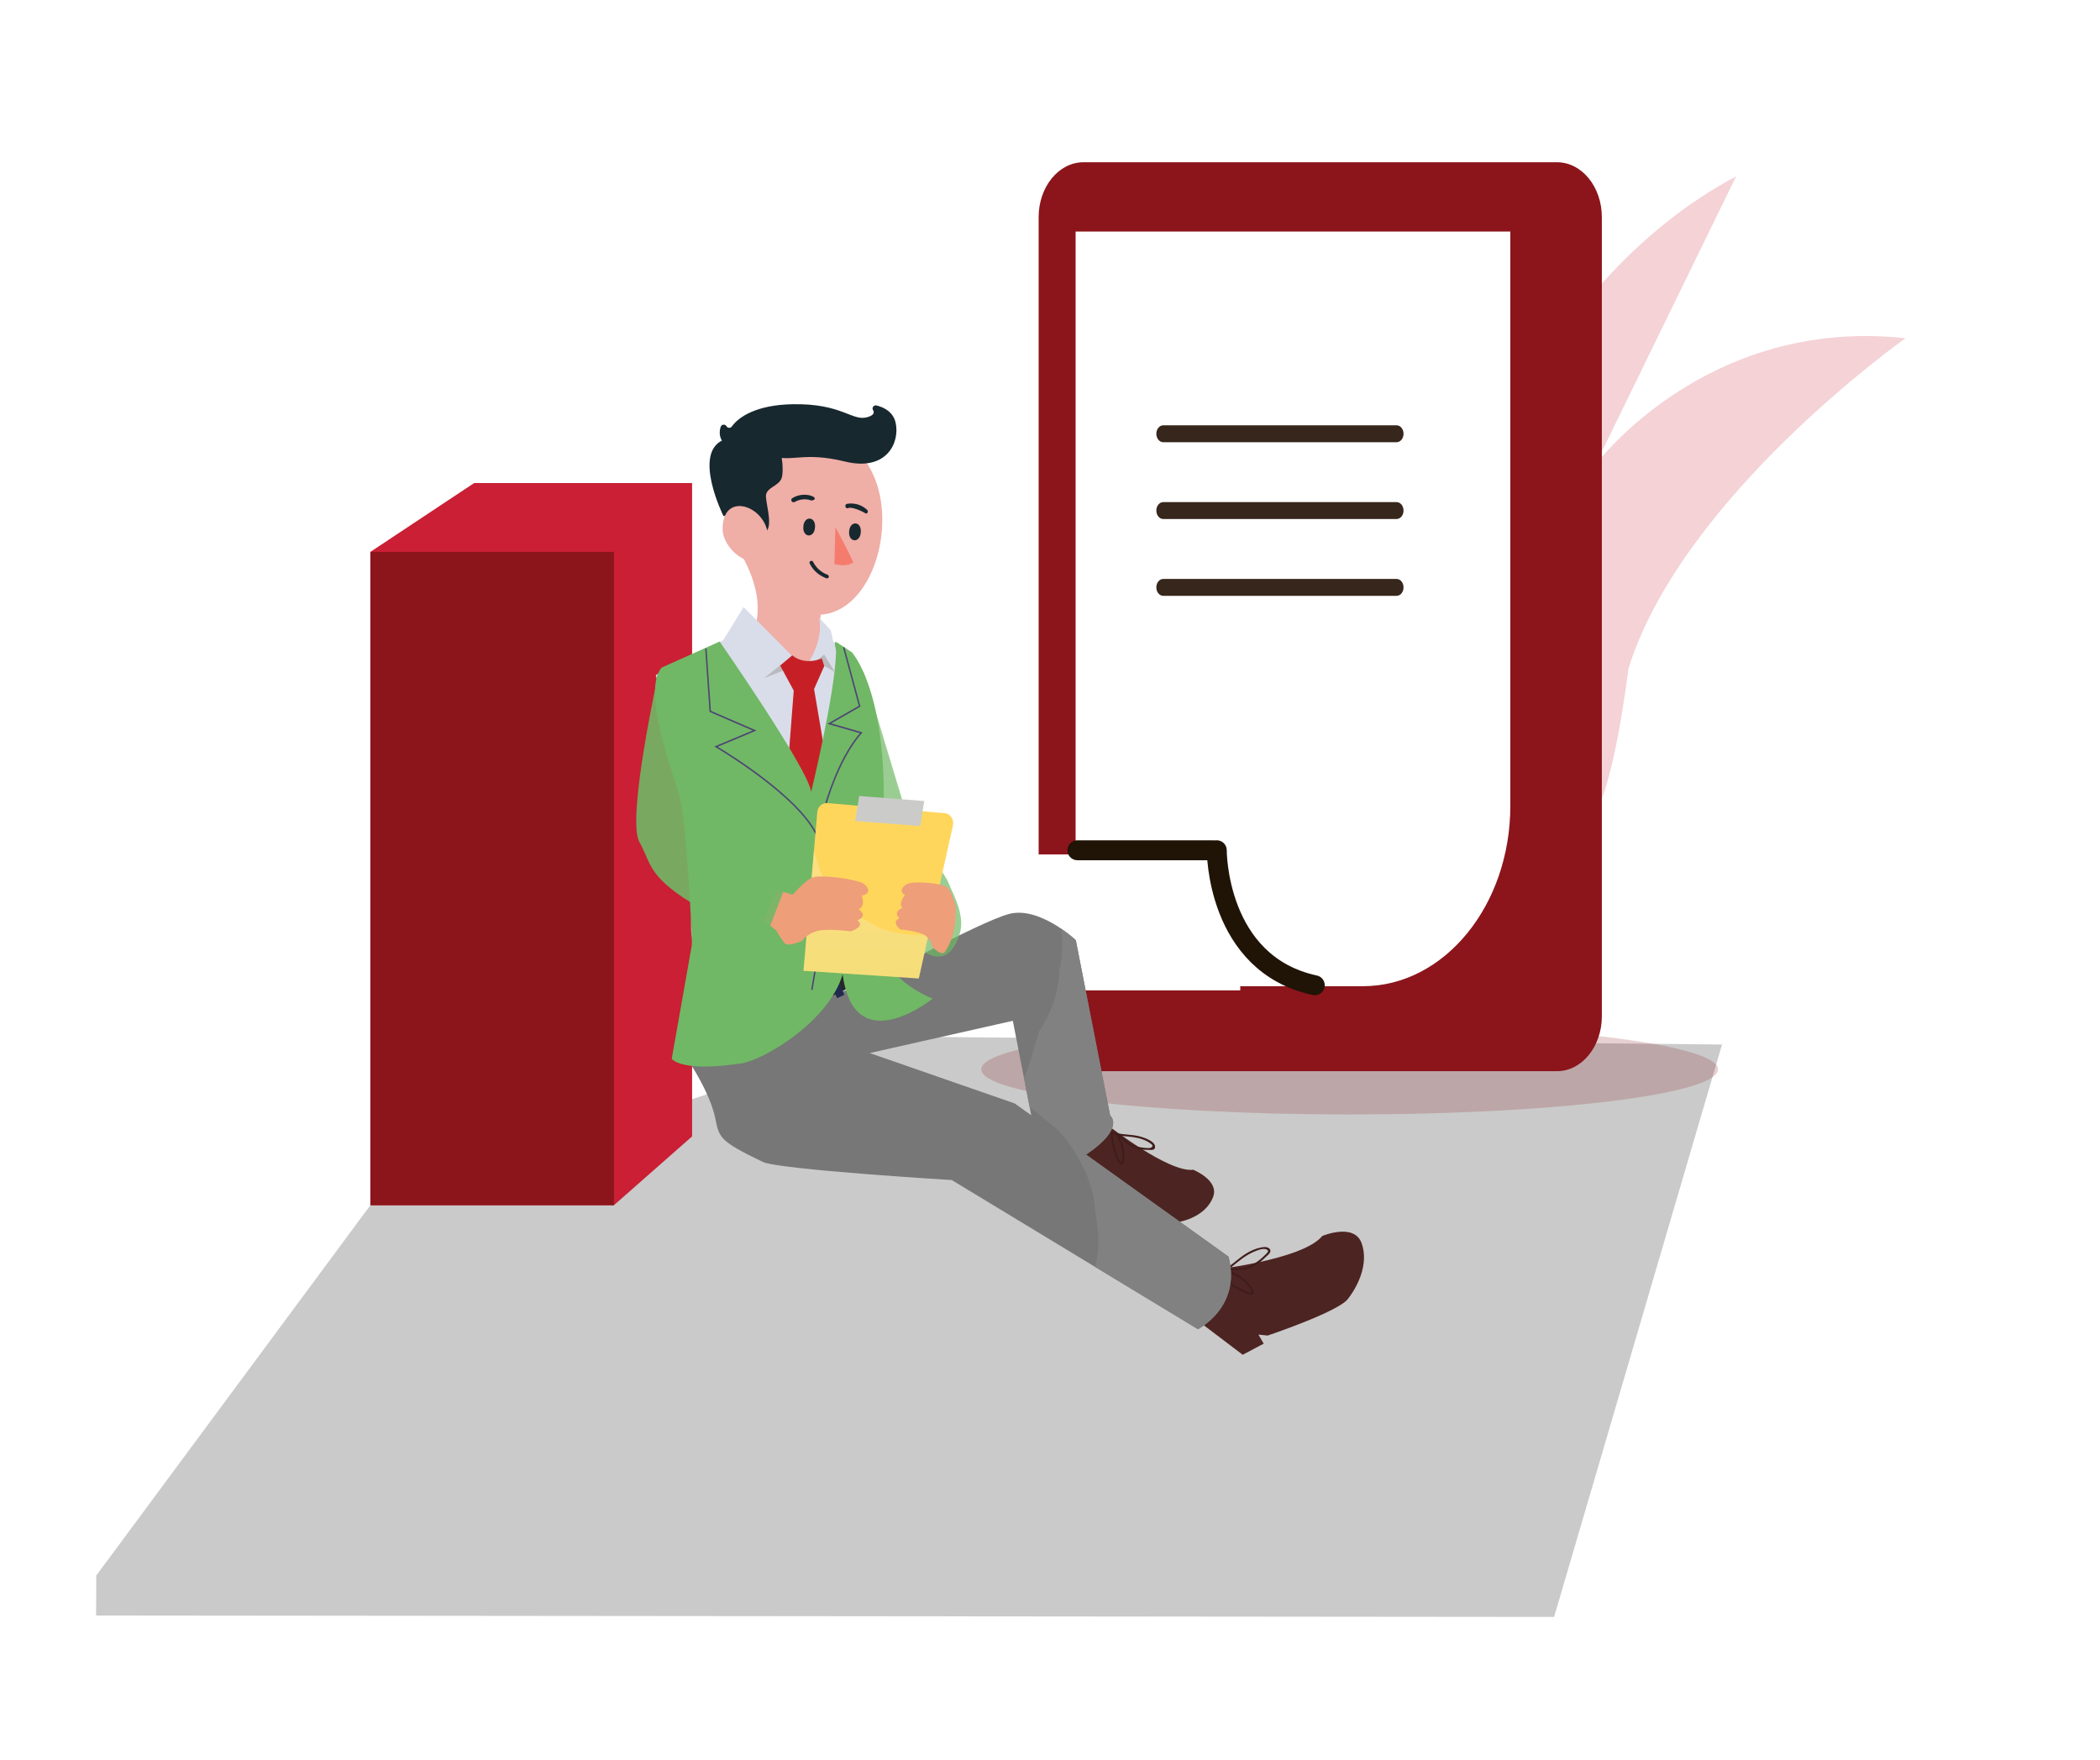 <svg width="389" height="326" viewBox="0 0 389 326" fill="none" xmlns="http://www.w3.org/2000/svg">
<path d="M68.609 223.226L17.831 291.816L17.804 299.222L287.878 299.484L318.986 193.462L163.446 191.969L68.609 223.226Z" fill="#CACACA"/>
<path d="M128.204 89.473H87.823L68.608 102.22V223.226H113.723L128.204 210.479V89.473Z" fill="#CA1F34"/>
<path d="M113.723 102.221H68.608V223.227H113.723V102.221Z" fill="#8B151B"/>
<path opacity="0.2" d="M261.812 123.556C261.812 123.556 275.252 57.268 321.587 32.67L295.514 86.113C295.514 86.113 315.918 58.589 352.98 62.646C352.98 62.646 311.607 91.826 301.64 123.87C301.64 123.87 298.669 148.648 294.526 151.552C269.29 169.247 261.811 123.556 261.811 123.556H261.812Z" fill="#CA1F34"/>
<path opacity="0.2" d="M250.004 206.416C287.692 206.416 318.244 202.678 318.244 198.066C318.244 193.455 287.692 189.717 250.004 189.717C212.316 189.717 181.764 193.455 181.764 198.066C181.764 202.678 212.316 206.416 250.004 206.416Z" fill="#8B151B"/>
<path d="M288.412 198.404H200.705C196.115 198.404 192.396 193.851 192.396 188.235V40.218C192.396 34.602 196.115 30.049 200.705 30.049H288.412C293.002 30.049 296.722 34.602 296.722 40.218V188.235C296.722 193.851 293.002 198.404 288.412 198.404Z" fill="#8B151B"/>
<path d="M279.771 42.881H199.242V182.662H252.459C267.544 182.662 279.771 167.695 279.771 149.235V42.881Z" fill="white"/>
<g filter="url(#filter0_d_4336_68866)">
<path d="M231.282 182.661H188.453C177.091 182.661 167.883 171.389 167.883 157.486H231.284V182.661H231.282Z" fill="white"/>
</g>
<path d="M225.393 157.484C225.393 157.484 225.269 178.547 243.546 182.486" stroke="#1F1406" stroke-width="3.693" stroke-linecap="round" stroke-linejoin="round"/>
<path d="M199.581 157.484H224.549" stroke="#1F1406" stroke-width="3.693" stroke-linecap="round" stroke-linejoin="round"/>
<path d="M258.711 81.904H215.473C214.771 81.904 214.196 81.201 214.196 80.341C214.196 79.48 214.771 78.777 215.473 78.777H258.711C259.414 78.777 259.988 79.48 259.988 80.341C259.988 81.201 259.414 81.904 258.711 81.904Z" fill="#36261B"/>
<path d="M258.711 96.13H215.473C214.771 96.13 214.196 95.425 214.196 94.565C214.196 93.705 214.771 93.002 215.473 93.002H258.711C259.414 93.002 259.988 93.705 259.988 94.565C259.988 95.425 259.414 96.128 258.711 96.128V96.13Z" fill="#36261B"/>
<path d="M258.711 110.359H215.473C214.771 110.359 214.196 109.656 214.196 108.794C214.196 107.934 214.771 107.23 215.473 107.23H258.711C259.414 107.23 259.988 107.934 259.988 108.796C259.988 109.656 259.414 110.359 258.711 110.359Z" fill="#36261B"/>
<path d="M136.246 121.859C136.246 121.859 144.246 116.104 137.924 103.814C137.202 102.411 137.584 100.211 137.686 99.047L152.429 110.734C151.598 114.309 151.918 121.118 152.782 124.049C149.858 128.658 143.188 129.22 139.378 125.18L136.246 121.859Z" fill="#EFAEA6"/>
<path d="M137.929 91.739C137.787 100.425 137.95 104.739 142.095 109.528C160.697 126.308 171.776 89.675 155.644 81.276C147.326 77.213 138.071 83.054 137.929 91.739Z" fill="#EFAEA6"/>
<path d="M134.062 81.448C134.062 81.448 142.13 81.922 143.472 82.085C144.813 82.249 145.269 87.085 144.793 88.535C144.316 89.987 142.117 90.233 141.897 91.657C141.728 92.879 143.129 96.821 142.069 98.305C141.093 98.792 136.947 95.162 136.947 95.162L134.022 95.597C134.022 95.597 128.161 83.845 134.062 81.448Z" fill="#17282F"/>
<path d="M133.941 81.957C133.466 81.285 133.083 80.34 133.497 79.059C133.649 78.591 134.279 78.505 134.558 78.919L134.621 79.009C134.853 79.332 135.338 79.307 135.567 78.987C136.83 77.219 140.108 74.999 146.786 74.868C156.032 74.696 157.791 78.064 160.633 77.278C161.912 76.924 161.999 76.4 161.707 75.929C161.442 75.501 161.882 74.978 162.377 75.102C163.761 75.448 165.451 76.285 165.906 78.302C166.711 81.873 164.344 87.398 156.5 85.479C148.656 83.56 146.626 85.761 142.756 84.357C139.988 83.458 137.165 82.732 134.306 82.184C134.16 82.155 134.026 82.078 133.941 81.957Z" fill="#17282F"/>
<path d="M133.877 98.472C134.547 103.186 141.998 107.147 142.267 100.356C142.932 93.824 133.409 90.314 133.877 98.472Z" fill="#EFAEA6"/>
<path d="M153.256 106.433C152.089 106.015 151.139 105.121 150.607 104.035C150.523 103.864 150.259 103.834 150.11 103.924C149.93 104.035 149.918 104.235 150.003 104.407C150.623 105.672 151.761 106.634 153.104 107.115C153.287 107.181 153.494 107.02 153.531 106.853C153.576 106.649 153.44 106.499 153.256 106.433Z" fill="#17282F"/>
<path d="M148.812 97.527C148.63 99.613 150.827 99.766 150.968 97.695C151.151 95.61 148.953 95.457 148.812 97.527Z" fill="#17282F"/>
<path d="M157.293 98.423C157.111 100.509 159.308 100.663 159.45 98.592C159.632 96.506 157.434 96.354 157.293 98.423Z" fill="#17282F"/>
<path d="M154.748 97.639C154.748 97.639 157.275 102.284 158.055 104.154C156.702 105.154 154.564 104.449 154.564 104.449L154.748 97.639Z" fill="#F57C6D"/>
<path d="M146.791 92.972C146.92 93.045 147.084 93.05 147.223 92.971C148.864 92.04 150.288 92.706 150.302 92.713C152.311 92.378 149.146 90.77 146.785 92.258C146.505 92.406 146.511 92.825 146.791 92.972Z" fill="#17282F"/>
<path d="M160.432 95.134C160.751 95.068 160.869 94.638 160.618 94.424C158.883 92.855 156.985 93.313 156.896 93.323C156.366 93.444 156.569 94.265 157.104 94.132C157.411 93.844 159.019 94.281 160.432 95.134Z" fill="#17282F"/>
<path d="M224.174 235.273C224.174 235.273 241.298 233.405 244.934 228.925C244.934 228.925 250.833 226.441 252.214 230.239C253.596 234.037 251.538 238.238 249.647 240.629C247.756 243.019 234.821 247.365 234.821 247.365L233.106 247.189L234.086 248.866L230.196 250.925L219.427 242.76L224.174 235.273Z" fill="#4C2421"/>
<path d="M226.262 235.887C227.692 235.192 228.838 234.001 230.133 233.079C230.788 232.614 231.475 232.187 232.207 231.872C232.829 231.605 233.819 231.177 234.496 231.377C235.308 231.618 234.667 232.109 234.371 232.405C234.118 232.66 233.856 232.905 233.583 233.137C232.949 233.676 232.25 234.151 231.49 234.467C230.776 234.763 230.044 234.871 229.281 234.892C228.516 234.913 227.771 234.917 227.051 235.223C226.904 235.285 226.864 235.538 227.051 235.583C228.032 235.818 228.956 236.236 229.783 236.845C230.212 237.161 230.609 237.524 230.967 237.926C231.169 238.151 232.269 239.281 231.499 239.409C231.322 239.438 230.978 239.225 230.814 239.157C230.521 239.036 230.234 238.905 229.95 238.762C229.475 238.523 229.013 238.256 228.566 237.962C227.628 237.342 226.774 236.603 225.999 235.769C225.84 235.597 225.59 235.861 225.749 236.033C226.752 237.113 227.894 238.037 229.156 238.755C229.775 239.107 230.424 239.422 231.089 239.663C231.408 239.778 231.911 239.936 232.168 239.595C232.451 239.219 232.025 238.716 231.82 238.424C231.456 237.904 231.035 237.428 230.566 237.012C229.574 236.133 228.406 235.526 227.145 235.223C227.145 235.343 227.145 235.463 227.145 235.583C228.154 235.155 229.229 235.351 230.281 235.191C231.052 235.075 231.789 234.784 232.469 234.387C233.202 233.958 233.868 233.407 234.482 232.807C234.834 232.464 235.645 231.909 235.205 231.342C234.803 230.823 233.976 230.972 233.444 231.085C232.58 231.268 231.757 231.633 230.989 232.083C229.263 233.095 227.878 234.693 226.084 235.564C225.878 235.665 226.057 235.986 226.262 235.887Z" fill="#3F1D1B"/>
<path d="M205.243 208.445C205.243 208.445 216.512 217.248 221.028 216.66C221.028 216.66 225.866 218.586 224.723 221.671C223.581 224.756 220.159 226.09 217.779 226.431C215.399 226.773 205.361 221.889 205.361 221.889L204.421 220.789L204.139 222.366L200.729 221.349L198.496 210.196L205.243 208.445Z" fill="#4C2421"/>
<path d="M206.161 210.062C207.385 210.468 208.687 210.423 209.948 210.618C210.563 210.713 211.178 210.851 211.766 211.072C212.088 211.193 212.4 211.339 212.697 211.517C212.839 211.601 212.981 211.688 213.112 211.789C213.345 211.968 213.604 212.108 213.414 212.409C213.163 212.805 212.09 212.602 211.664 212.555C210.977 212.48 210.284 212.313 209.662 211.987C208.675 211.47 208.02 210.459 206.979 210.044C206.837 209.988 206.694 210.189 206.779 210.318C207.243 211.029 207.583 211.809 207.764 212.652C207.852 213.062 207.901 213.48 207.912 213.9C207.918 214.102 207.914 214.303 207.902 214.505C207.897 214.605 207.889 214.706 207.878 214.806C207.946 215.128 207.87 215.231 207.649 215.115C207.286 215.053 207.067 214.238 206.939 213.906C206.778 213.492 206.64 213.067 206.525 212.636C206.279 211.715 206.148 210.771 206.113 209.815C206.105 209.575 205.751 209.574 205.76 209.815C205.807 211.103 206.024 212.376 206.445 213.588C206.639 214.146 206.854 214.764 207.164 215.263C207.302 215.485 207.52 215.77 207.807 215.718C208.5 215.593 208.277 213.772 208.224 213.298C208.095 212.153 207.703 211.078 207.084 210.13C207.018 210.222 206.951 210.313 206.885 210.404C207.603 210.691 208.101 211.303 208.697 211.786C209.258 212.24 209.9 212.551 210.584 212.735C211.28 212.922 212.005 212.983 212.721 212.978C213.071 212.976 213.818 213.101 213.939 212.611C214.23 211.427 211.928 210.701 211.204 210.502C209.581 210.057 207.852 210.231 206.254 209.703C206.037 209.63 205.944 209.991 206.161 210.062Z" fill="#3F1D1B"/>
<path d="M125.039 192.803C125.039 192.803 131.188 200.925 132.463 206.991C133.241 210.69 133.08 211.255 141.302 215.205C144.269 216.63 176.302 218.565 176.302 218.565L221.908 246.193C221.908 246.193 230.039 242.086 227.564 232.752L187.968 204.377L161.1 195.043L187.615 189.07L192.564 214.458C192.564 214.458 194.332 218.565 201.402 213.711C208.473 208.858 205.645 206.618 205.645 206.618L199.281 174.136C199.281 174.136 192.564 167.789 186.908 169.282C181.251 170.776 160.463 182.32 160.463 182.32L125.039 192.803Z" fill="#777777"/>
<path d="M130.982 191.984C131.43 191.514 131.891 191.065 132.361 190.635L125.039 192.802C125.039 192.802 126.163 194.287 127.549 196.46C128.532 194.868 129.674 193.375 130.982 191.984Z" fill="#181633"/>
<path d="M227.564 232.75L201.192 213.851C201.262 213.804 201.331 213.757 201.402 213.709C208.473 208.855 205.645 206.615 205.645 206.615L199.281 174.133C199.281 174.133 198.197 173.109 196.534 171.98C196.902 174.541 196.816 177.102 196.273 179.663C196.115 183.33 195.083 186.745 193.176 189.908C192.916 190.302 192.673 190.706 192.442 191.117C191.86 193.049 191.344 195.005 190.715 196.921C190.458 197.705 190.178 198.48 189.878 199.247C189.816 199.404 189.754 199.564 189.692 199.724L190.721 205.003C192.419 206.388 194.116 207.772 195.813 209.157C199.047 212.596 201.284 216.649 202.524 221.317L203.456 228.643C203.53 230.726 203.336 232.732 202.877 234.662L221.907 246.19C221.907 246.19 230.039 242.084 227.564 232.75Z" fill="#818181"/>
<path d="M159.959 124.418L167.76 150.26L175.462 163.011C176.898 166.356 178.86 169.745 177.7 173.206C176.659 176.312 174.629 178.73 170.674 175.982L159.302 155.848C159.302 155.848 156.999 153.108 154.665 149.257L150.512 137.145L159.959 124.418Z" fill="#70B865" fill-opacity="0.7"/>
<path d="M160.887 176.938C160.887 176.938 160.887 180.9 156.727 183.226C152.568 185.551 146.45 186.843 143.269 186.068C140.088 185.293 130.789 180.383 130.3 177.541L130.381 177.627L160.887 176.938Z" fill="#262727"/>
<path d="M139.59 185.843L141.021 186.189L142.059 181.404L140.629 181.058L139.59 185.843Z" fill="#212A4E"/>
<path d="M155.064 184.882L156.403 184.248L154.501 179.769L153.162 180.403L155.064 184.882Z" fill="#212A4E"/>
<path d="M134.501 183.675L135.825 184.344L137.831 179.914L136.507 179.246L134.501 183.675Z" fill="#212A4E"/>
<path d="M160.466 182.332L161.542 181.277L158.38 177.678L157.303 178.733L160.466 182.332Z" fill="#212A4E"/>
<path d="M153.546 118.365L148.268 125.126L136.569 117.238L121.471 125.021C121.471 125.021 127.827 150.28 128.12 155.446C128.301 158.621 128.153 166.194 128.012 171.559C127.917 175.174 130.05 178.444 133.289 179.619C137.363 181.097 142.871 182.717 146.728 182.385C149.898 182.112 153.325 181.283 156.091 180.471C159.418 179.494 161.813 176.433 162.089 172.798C162.831 162.992 164.082 143.56 162.938 136.73C161.382 127.443 157.461 120.69 157.461 120.69L153.546 118.365Z" fill="#D9DDE9"/>
<path d="M148.408 125.083L152.568 123.274L155.749 125.083L152.568 119.914L148.408 125.083Z" fill="#BABABE"/>
<path d="M147.418 125.78L146.642 121.395L137.748 112.443L133.892 118.686L142.054 127.904L147.418 125.78Z" fill="#D9DDE9"/>
<path d="M151.744 114.415L153.854 116.686C154.626 119.087 155.22 125.387 155.22 125.387L152.673 121.245L148.402 124.501C148.402 124.501 152.744 119.819 151.744 114.415Z" fill="#D9DDE9"/>
<path d="M141.557 125.598L146.695 121.463L148.164 125.081L145.472 124.047L141.557 125.598Z" fill="#BABABE"/>
<path d="M146.922 187.121L151.931 186.546C152.394 186.493 152.733 186.049 152.682 185.559L152.417 182.973C152.366 182.483 151.945 182.126 151.482 182.179L146.473 182.754C146.009 182.807 145.67 183.251 145.721 183.741L145.987 186.327C146.037 186.817 146.458 187.174 146.922 187.121Z" fill="#CDD0D7"/>
<path d="M147.149 186.674L151.619 186.162C152.014 186.116 152.303 185.738 152.26 185.32L152.046 183.242C152.003 182.824 151.644 182.52 151.249 182.565L146.779 183.078C146.383 183.123 146.095 183.502 146.138 183.919L146.352 185.998C146.395 186.415 146.753 186.72 147.149 186.674Z" fill="#262727"/>
<path d="M152.232 121.951C152.232 121.951 149.183 123.372 146.762 121.383L144.52 123.277L147.031 127.917L145.954 141.839L151.066 150.079C151.066 150.079 153.487 144.396 153.487 143.828C153.487 143.26 150.797 127.633 150.797 127.633L152.68 123.371L152.232 121.951Z" fill="#C62026"/>
<path d="M133.308 118.826C133.308 118.826 149.72 142.408 150.258 146.67C150.258 146.67 154.679 128.525 154.87 120.782C154.888 120.034 154.442 119.233 154.799 118.856C154.829 118.824 157.791 120.815 157.791 120.815C157.791 120.815 163.979 127.35 163.71 148.943C163.506 165.274 163.543 177.836 166.403 180.857C168.877 183.47 172.766 184.964 172.766 184.964C172.766 184.964 158.244 196.662 156.092 180.467C153.457 189.316 141.368 196.352 137.344 196.959C126.044 198.664 124.43 196.107 124.43 196.107L128.196 174.798C128.196 174.798 127.328 152.125 125.744 146.982C124.161 141.84 119.019 127.805 122.547 123.656L133.308 118.826Z" fill="#70B865"/>
<path d="M150.522 183.375C153.443 166.828 152.691 157.609 151.591 154.995C148.605 147.9 134.959 139.518 132.947 138.312L140.125 135.309L131.688 131.657L130.886 120.096L130.618 120.116L131.431 131.853L139.405 135.304L132.321 138.269L132.57 138.414C132.726 138.505 148.172 147.571 151.345 155.11C152.436 157.703 153.17 166.823 150.257 183.323L150.522 183.375Z" fill="#4E4575"/>
<path d="M151.6 155.081C152.984 147.917 155.094 143.065 156.621 140.257C158.275 137.215 159.618 135.848 159.632 135.835L159.804 135.661L153.978 133.983L159.392 130.872L156.411 119.838L156.152 119.916L159.074 130.731L153.262 134.072L159.282 135.805C158.872 136.262 157.748 137.616 156.395 140.101C154.856 142.929 152.729 147.814 151.336 155.024L151.6 155.081Z" fill="#4E4575"/>
<path d="M148.84 179.807L151.394 150.417C151.481 149.409 152.321 148.662 153.277 148.744L174.969 150.605C176.037 150.696 176.777 151.77 176.53 152.871L170.192 181.227L148.84 179.807Z" fill="#FFD65C"/>
<path opacity="0.25" d="M163.069 171.929C161.568 171.117 160.067 170.304 158.566 169.492C155.703 167.403 153.502 164.709 151.964 161.411L150.771 157.582L148.84 179.808L170.192 181.227L172.028 173.016C168.984 173.39 165.998 173.028 163.069 171.929Z" fill="url(#paint0_linear_4336_68866)"/>
<path d="M143.874 164.852L146.85 165.707C146.85 165.707 148.739 163.48 150.213 162.643C151.688 161.805 158.856 162.874 159.98 163.681C161.104 164.488 161.226 165.577 159.619 165.89C159.619 165.89 160.44 167.923 159.023 168.384C159.023 168.384 161.01 169.572 158.787 170.479C158.787 170.479 160.549 171.387 157.611 172.497C157.611 172.497 153.173 171.922 151.313 172.447C149.453 172.971 148.559 174.285 148.559 174.285C148.559 174.285 146.064 175.332 145.469 174.797C144.874 174.263 143.771 172.326 143.771 172.326L141.457 170.45L143.874 164.852Z" fill="#EE9E78"/>
<path d="M121.969 124.682C121.969 124.682 116.025 151.587 118.429 155.926C120.832 160.265 119.846 162.475 129.961 168.37C139.589 173.981 141.956 173.341 141.956 173.341L145.228 164.83C145.228 164.83 130.793 156.919 129.193 154.773C127.593 152.626 127.389 150.311 127.785 147.874C128.18 145.436 130.32 138.617 130.32 138.617C130.32 138.617 133.13 131.097 121.969 124.682Z" fill="#70B865" fill-opacity="0.9"/>
<path d="M170.452 152.999L158.397 152.069L159.16 147.434L171.214 148.364L170.452 152.999Z" fill="#CBCBCA"/>
<path d="M177.049 167.958C177.049 167.958 176.454 165.581 175.67 164.546C174.885 163.511 169.249 163.157 168.139 163.683C167.028 164.21 166.552 165.179 167.62 165.761C167.62 165.761 166.296 167.46 167.171 168.142C167.171 168.142 165.294 168.855 166.602 170.093C166.602 170.093 164.987 170.593 166.748 172.148C166.748 172.148 170.207 172.446 171.385 173.268C172.563 174.09 172.752 175.451 172.752 175.451C172.752 175.451 174.21 176.866 174.836 176.49C175.019 176.38 175.272 175.991 175.539 175.497C176.453 173.805 176.936 171.892 176.992 169.945L177.049 167.958Z" fill="#EE9E78"/>
<defs>
<filter id="filter0_d_4336_68866" x="160.958" y="152.87" width="74.174" height="35.946" filterUnits="userSpaceOnUse" color-interpolation-filters="sRGB">
<feFlood flood-opacity="0" result="BackgroundImageFix"/>
<feColorMatrix in="SourceAlpha" type="matrix" values="0 0 0 0 0 0 0 0 0 0 0 0 0 0 0 0 0 0 127 0" result="hardAlpha"/>
<feOffset dx="-1.539" dy="0.769"/>
<feGaussianBlur stdDeviation="2.693"/>
<feComposite in2="hardAlpha" operator="out"/>
<feColorMatrix type="matrix" values="0 0 0 0 0 0 0 0 0 0 0 0 0 0 0 0 0 0 0.09 0"/>
<feBlend mode="normal" in2="BackgroundImageFix" result="effect1_dropShadow_4336_68866"/>
<feBlend mode="normal" in="SourceGraphic" in2="effect1_dropShadow_4336_68866" result="shape"/>
</filter>
<linearGradient id="paint0_linear_4336_68866" x1="160.434" y1="157.582" x2="160.434" y2="181.227" gradientUnits="userSpaceOnUse">
<stop stop-color="#F4FFF2"/>
<stop offset="1" stop-color="#D8F6D3"/>
</linearGradient>
</defs>
</svg>
